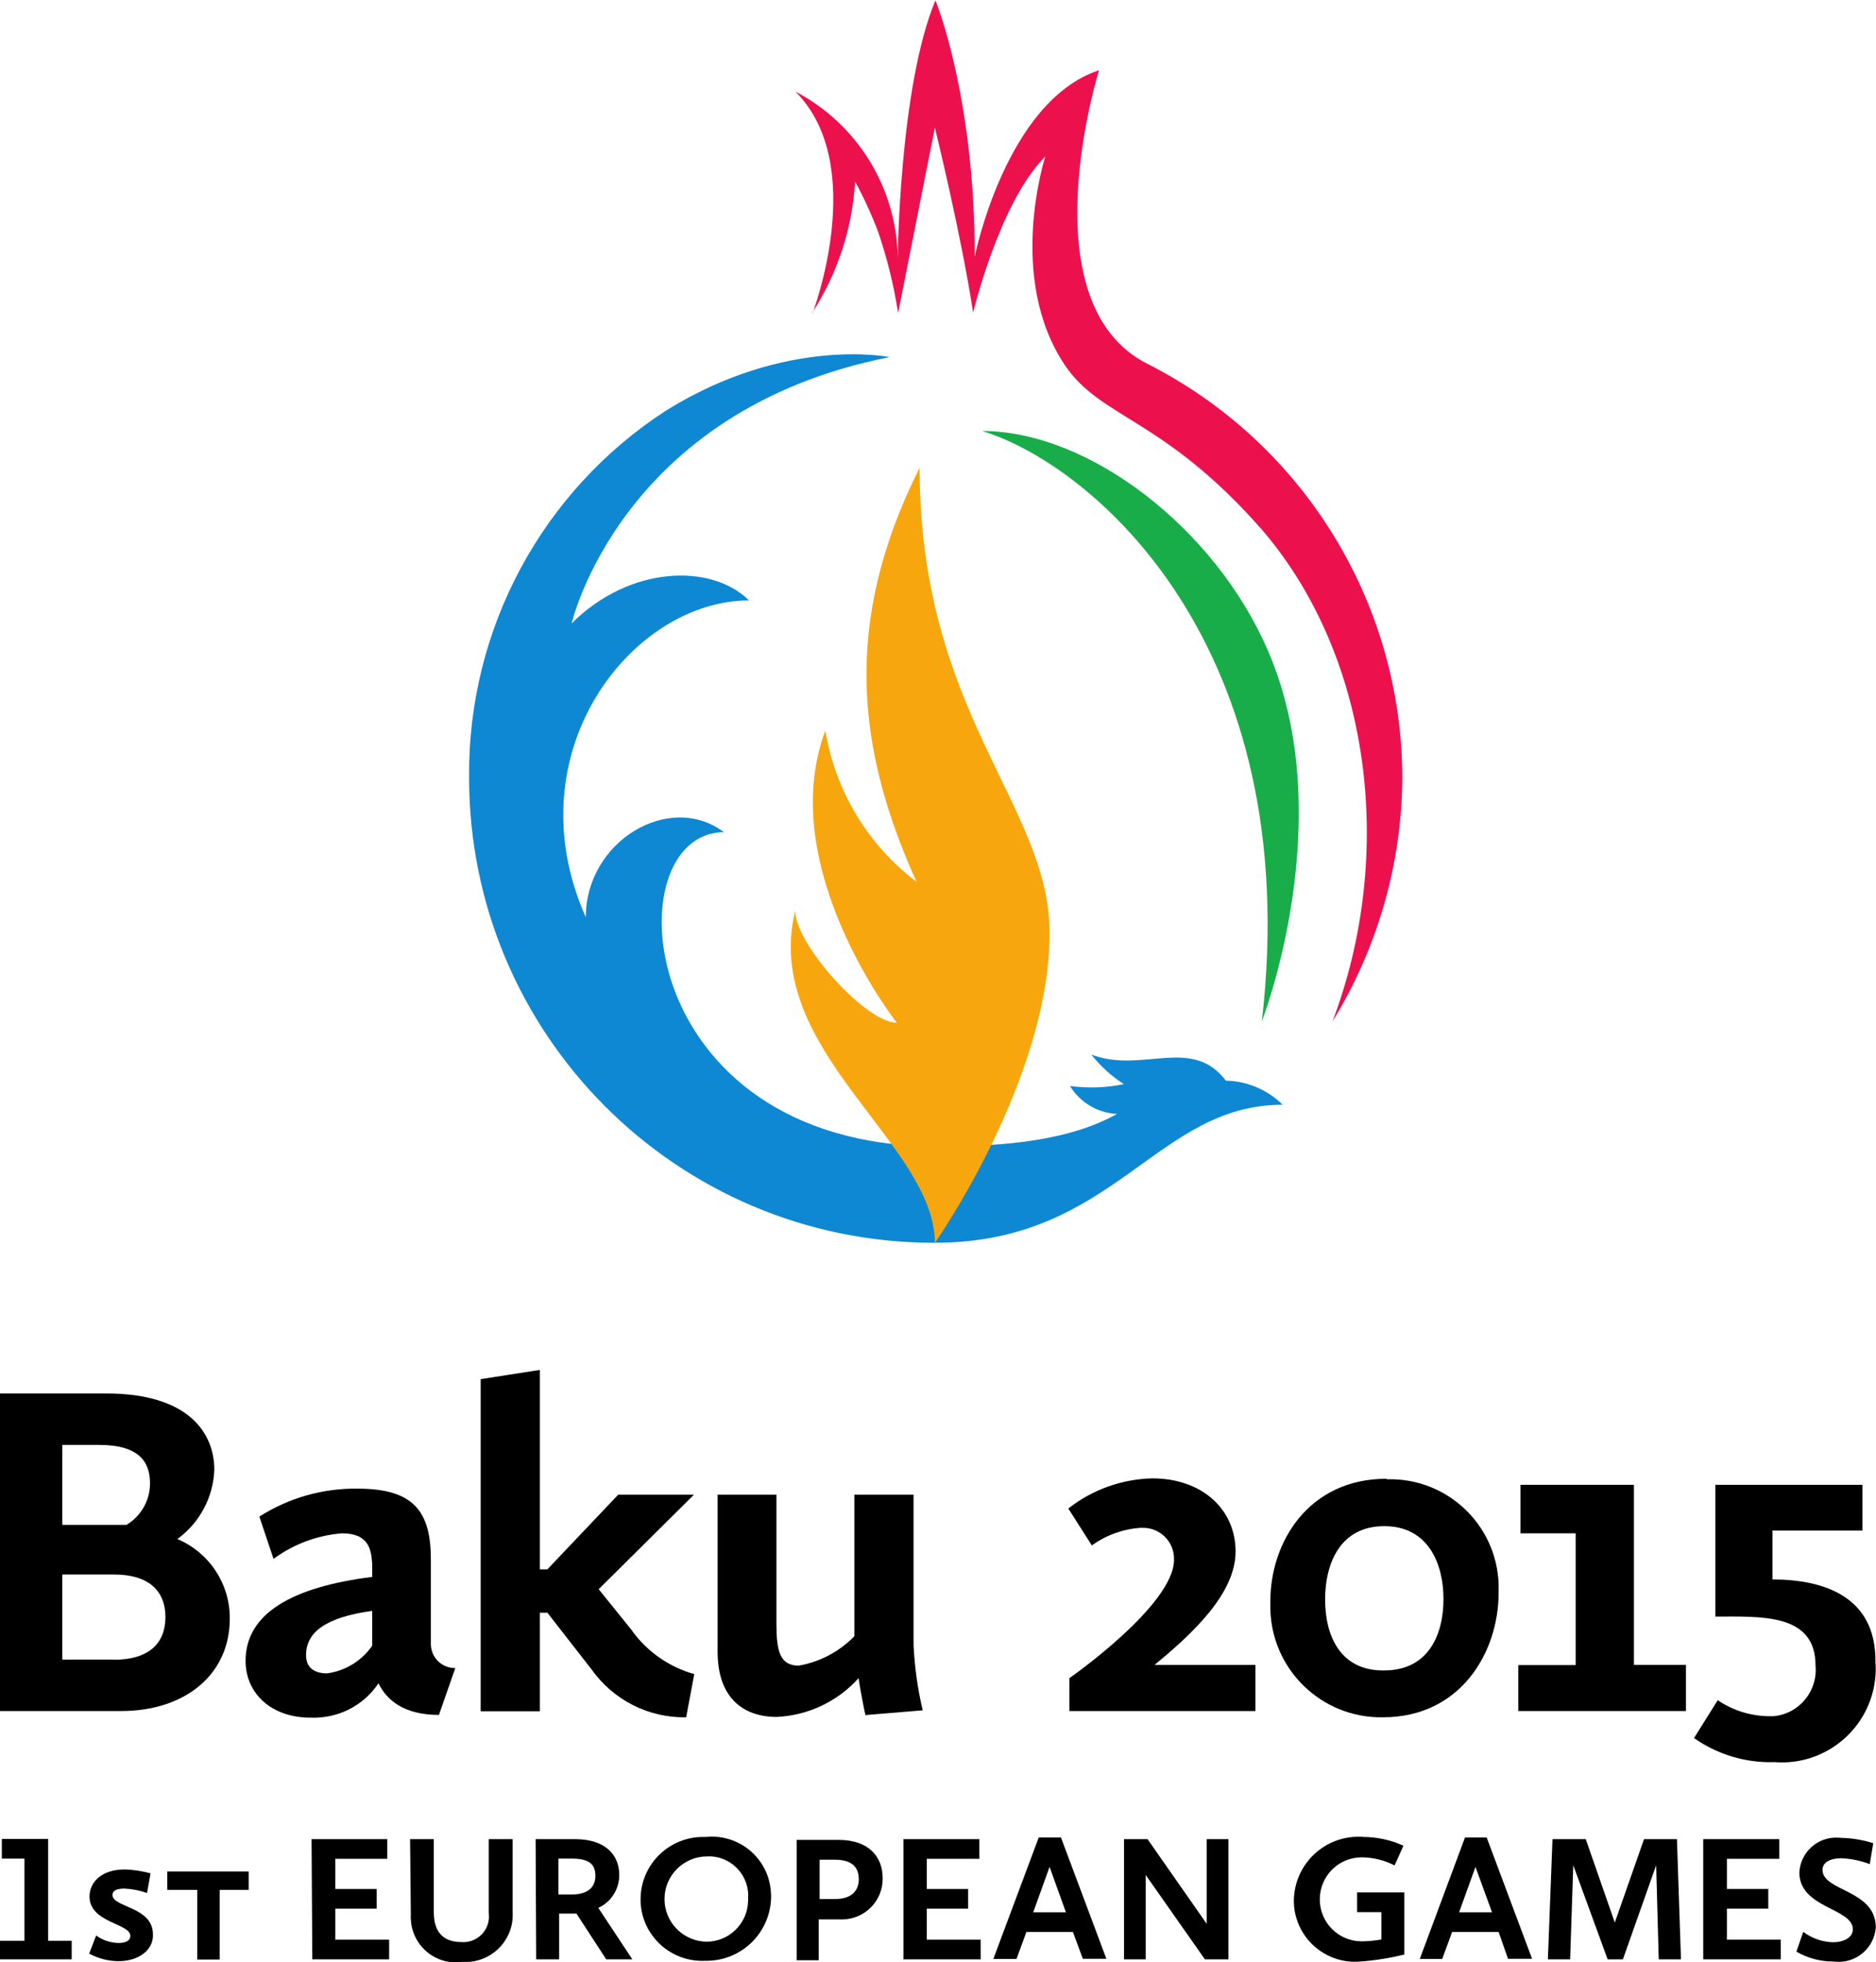 <?xml version="1.0" encoding="UTF-8"?>
<svg id="Layer_1" data-name="Layer 1" xmlns="http://www.w3.org/2000/svg" viewBox="0 0 102.06 106.77">
  <defs>
    <style>
      .cls-1, .cls-2, .cls-3, .cls-4, .cls-5 {
        stroke-width: 0px;
      }

      .cls-2 {
        fill: #f8a60d;
      }

      .cls-3 {
        fill: #19ad49;
      }

      .cls-4 {
        fill: #ec114d;
      }

      .cls-5 {
        fill: #0e88d2;
      }
    </style>
  </defs>
  <path class="cls-5" d="m66.7,58.81h0c-1.86-2.47-4.57-.37-7.33-1.43.5.63,1.09,1.17,1.77,1.61-.96.2-1.95.23-2.93.1.55.9,1.51,1.47,2.56,1.52-2.56,1.43-5.97,1.77-9.79,1.77-16.66-.05-17.62-17.08-11.6-17.1-2.93-2.22-7.51.46-7.51,4.63-3.99-8.96,2.5-17.24,8.88-17.24-2.06-2.04-6.51-1.89-9.65,1.25,0,0,2.66-11.6,17.3-14.49,0,0-5.62-1.16-12.15,2.9-6.76,4.37-10.8,11.9-10.73,19.95-.02,13.97,11.29,25.32,25.26,25.34.03,0,.06,0,.08,0,9.77,0,12-7.51,18.92-7.51-.83-.82-1.94-1.29-3.1-1.31Z"/>
  <path class="cls-4" d="m44.2,17h0c1.37-2.14,2.17-4.59,2.32-7.12.49.9.91,1.82,1.27,2.78.48,1.42.84,2.88,1.07,4.37l2-10.09s1.45,5.9,2.08,10.07c0,0,1.43-6.01,3.93-8.5,0,0-2.15,6.59,1.07,11.37,1.99,2.93,5.36,2.84,10.73,8.96,5.95,6.94,7.25,17.71,3.82,26.74,2.45-3.99,3.77-8.57,3.8-13.26-.02-9.52-5.38-18.22-13.86-22.52-6.61-3.33-2.64-15.98-2.64-15.98-5.08,1.69-6.76,10.14-6.76,10.14,0-8.77-2.14-13.94-2.14-13.94-1.96,4.69-2.05,14.01-2.05,14.01-.06-3.81-2.19-7.28-5.57-9.05,4.01,4,.94,12.05.94,12.05h-.01Z"/>
  <path class="cls-2" d="m50.86,67.63h0s6.24-8.89,6.24-16.86c0-6.95-7.07-11.93-7.07-25.32-4.23,8.43-3.41,15.34-.17,22.53-2.65-2.01-4.42-4.95-4.96-8.23-2.78,7.44,3.89,15.9,3.89,15.9-1.69,0-5.53-4.29-5.53-6.09-1.85,7.56,7.6,12.65,7.6,18.07Z"/>
  <path class="cls-3" d="m68.65,55.57h0s4.29-11.01.33-20.17c-2.88-6.67-9.75-11.95-15.55-11.95,5.99,1.83,17.58,11.64,15.22,32.11Z"/>
  <path class="cls-1" d="m6.19,90.31h0c1.96,0,2.81-.94,2.81-2.32s-.85-2.32-2.81-2.32h-2.8v4.63h2.8Zm-2.8-7.34h3.49c.8-.48,1.29-1.34,1.28-2.27,0-1.14-.58-2.08-2.76-2.08h-2.01v4.36Zm-3.39-7.15h5.78c4.47,0,5.88,2.14,5.88,4.16-.06,1.5-.8,2.88-2.01,3.76,1.74.74,2.87,2.45,2.85,4.34,0,3.05-2.45,5.02-5.91,5.02H0v-17.29Z"/>
  <path class="cls-1" d="m20.25,89.53h0v-1.88c-2.56.35-3.6,1.18-3.6,2.41,0,.72.5.99,1.14.99,1-.13,1.9-.69,2.47-1.52h0Zm0-3.76h0v-.41c0-1.07-.19-1.93-1.65-1.93-1.35.11-2.63.59-3.72,1.39l-.77-2.3c1.6-1.02,3.46-1.55,5.36-1.52,3.02,0,3.97,1.23,3.97,3.84v4.57c-.02.72.54,1.33,1.27,1.35.02,0,.04,0,.06,0l-.89,2.55c-1.93,0-2.85-.82-3.29-1.72-.82,1.23-2.22,1.93-3.7,1.87-2.14,0-3.53-1.33-3.53-3.09,0-2.61,2.59-4.03,6.9-4.57v-.04Z"/>
  <path class="cls-1" d="m39.02,81.33h3.22v7.03c0,1.47.19,2.27,1.21,2.27,1.15-.2,2.21-.76,3.03-1.6v-7.7h3.22v8.18c.06,1.2.22,2.39.5,3.55l-3.12.26s-.25-1.16-.37-2.01c-1.14,1.27-2.74,2.03-4.45,2.11-1.86,0-3.22-1.07-3.22-3.55v-8.58l-.02.03Z"/>
  <path class="cls-1" d="m58.18,91.31h0s5.69-3.97,5.69-6.44c.03-.94-.71-1.72-1.65-1.74-.06,0-.12,0-.18,0-.95.07-1.87.4-2.64.96l-1.28-2.01c1.31-1.03,2.91-1.6,4.57-1.64,2.7,0,4.53,1.68,4.53,3.98s-2.37,4.49-4.41,6.17h5.49v2.51h-10.12v-1.8Z"/>
  <path class="cls-1" d="m75.31,90.89h0c2.4,0,3.22-1.95,3.22-3.88s-.83-3.97-3.22-3.97-3.22,2.01-3.22,3.99.83,3.86,3.14,3.86h.08Zm.13-10.4h0c3.26-.1,5.98,2.45,6.09,5.71,0,.16,0,.31,0,.47,0,3.22-2.06,6.77-6.29,6.77-3.33.06-6.07-2.59-6.13-5.92,0-.14,0-.27,0-.41.01-3.22,2.09-6.65,6.33-6.65v.03Z"/>
  <path class="cls-1" d="m82.6,90.6h3.12v-7.17h-3v-2.64h6.17v9.8h2.83v2.51h-9.12v-2.51Z"/>
  <path class="cls-1" d="m96.43,85.94h0v-2.66h4.89v-2.49h-8v7.17c2.5,0,5.45-.19,5.45,2.66.13,1.39-.88,2.63-2.28,2.76-.02,0-.04,0-.05,0-1.06.03-2.11-.27-2.99-.87l-1.29,2.06c1.28.9,2.82,1.36,4.38,1.31,2.81.22,5.27-1.88,5.49-4.69.02-.25.02-.51,0-.76.04-3.55-2.79-4.49-5.6-4.49Z"/>
  <path class="cls-1" d="m34.4,88.74h0l-1.83-2.27,5.18-5.14h-4.12l-3.85,4.06h-.41v-10.85l-3.22.5v18.07h3.22v-5.36h.41l2.4,3.08c1.18,1.67,3.11,2.65,5.15,2.61l.44-2.35c-1.35-.38-2.54-1.2-3.37-2.34Z"/>
  <path class="cls-1" d="m0,105.6h1.33v-4.47H.1v-1.07h2.52v5.54h1.28v1.01H0v-1Z"/>
  <path class="cls-1" d="m5.23,105.31h0c.35.26.78.4,1.21.41.4,0,.65-.12.65-.39,0-.68-2.22-.7-2.22-2.14,0-.77.65-1.47,1.91-1.47.48.01.95.09,1.41.21l-.19,1.07c-.4-.14-.81-.22-1.23-.24-.44,0-.65.12-.65.35,0,.68,2.2.63,2.2,2.14.04.86-.79,1.46-1.87,1.46-.56,0-1.11-.15-1.6-.41l.39-1.01Z"/>
  <path class="cls-1" d="m10.73,102.83h-1.63v-1h4.43v1h-1.58v3.79h-1.22v-3.79Z"/>
  <path class="cls-1" d="m16.94,100.07h4.13v1.07h-2.83v1.64h2.25v1.07h-2.25v1.69h2.93v1.07h-4.18l-.04-6.55Z"/>
  <path class="cls-1" d="m22.31,100.07h1.29v3.98c0,1.19.63,1.62,1.5,1.62.77.06,1.45-.52,1.5-1.3,0-.11,0-.22-.01-.32v-3.98h1.3v3.98c.08,1.41-1,2.62-2.42,2.7-.11,0-.23,0-.34,0-1.34.19-2.57-.75-2.76-2.09-.02-.17-.03-.33-.02-.5l-.04-4.1Z"/>
  <path class="cls-1" d="m31.11,103.08h0c.87,0,1.28-.39,1.28-1.01s-.31-.94-1.28-.94h-.73v1.95h.73Zm-1.98-3.01h2.15c1.69,0,2.41.89,2.41,1.95,0,.77-.44,1.47-1.14,1.79l1.85,2.8h-1.42l-1.62-2.49h-.94v2.49h-1.25l-.03-6.54Z"/>
  <path class="cls-1" d="m38.42,105.65h0c1.24.01,2.26-.99,2.28-2.23,0-.04,0-.07,0-.11.09-1.18-.8-2.21-1.98-2.3-.08,0-.17,0-.25,0-1.28,0-2.32,1.04-2.32,2.32s1.04,2.32,2.32,2.32h-.04Zm0-5.7h0c1.77-.17,3.34,1.12,3.51,2.89.01.11.02.22.02.33,0,1.94-1.56,3.51-3.5,3.52-.03,0-.07,0-.1,0-1.85.08-3.42-1.35-3.5-3.2,0-.06,0-.12,0-.18.02-1.88,1.56-3.38,3.44-3.36.06,0,.13,0,.19,0h-.05Z"/>
  <path class="cls-1" d="m45.42,103.33h0c.89,0,1.3-.44,1.3-1.07s-.33-1.07-1.3-1.07h-.83v2.14h.83Zm-2.08-3.22h2.27c1.68,0,2.41.94,2.41,2.08.02,1.23-.96,2.23-2.19,2.25-.07,0-.15,0-.22,0h-1.07v2.22h-1.2v-6.54Z"/>
  <path class="cls-1" d="m49.14,100.07h4.14v1.07h-2.86v1.64h2.25v1.07h-2.25v1.69h2.93v1.07h-4.2v-6.55Z"/>
  <path class="cls-1" d="m56.21,104.05h1.78l-.89-2.47-.89,2.47Zm.31-4.07h1.2l2.47,6.6h-1.28l-.54-1.46h-2.53l-.54,1.47h-1.26l2.47-6.61Z"/>
  <path class="cls-1" d="m61.14,100.07h1.29l3.22,4.61v-4.61h1.18v6.54h-1.28l-3.22-4.59v4.59h-1.18v-6.54Z"/>
  <path class="cls-1" d="m74.13,99.95h0c.77,0,1.53.16,2.22.48l-.48,1.07c-.55-.28-1.17-.44-1.79-.44-1.26,0-2.28,1.02-2.28,2.29,0,1.26,1.02,2.28,2.28,2.28.36,0,.72-.04,1.07-.1v-1.49h-1.32v-1.07h2.57v3.38c-.78.19-1.59.32-2.39.38-1.84.16-3.45-1.2-3.61-3.03,0-.08-.01-.17-.01-.25,0-1.93,1.56-3.5,3.49-3.51.09,0,.18,0,.26,0h0Z"/>
  <path class="cls-1" d="m79.38,104.05h1.79l-.9-2.47-.89,2.47Zm.31-4.07h1.19l2.47,6.6h-1.31l-.51-1.46h-2.53l-.54,1.47h-1.22l2.46-6.61Z"/>
  <path class="cls-1" d="m84.46,100.07h1.81l1.58,4.54,1.59-4.54h1.79l.22,6.54h-1.21l-.14-5.12-1.81,5.12h-.83l-1.87-5.12-.17,5.12h-1.21l.25-6.54Z"/>
  <path class="cls-1" d="m92.66,100.07h4.14v1.07h-2.85v1.64h2.25v1.07h-2.25v1.69h2.93v1.07h-4.22v-6.55Z"/>
  <path class="cls-1" d="m98.11,105.12h0c.47.35,1.04.55,1.62.56.56,0,1.07-.25,1.07-.7,0-1.17-2.91-1.14-2.91-3.1.06-1.1,1-1.95,2.1-1.89.05,0,.1,0,.15.01.6.01,1.2.11,1.77.29l-.19,1.14c-.5-.19-1.02-.3-1.56-.32-.58,0-1.01.22-1.01.63,0,1.18,2.9,1.07,2.9,3.14-.09,1.12-1.07,1.95-2.18,1.86-.04,0-.08,0-.12-.01-.71,0-1.41-.18-2.02-.54l.37-1.07Z"/>
</svg>